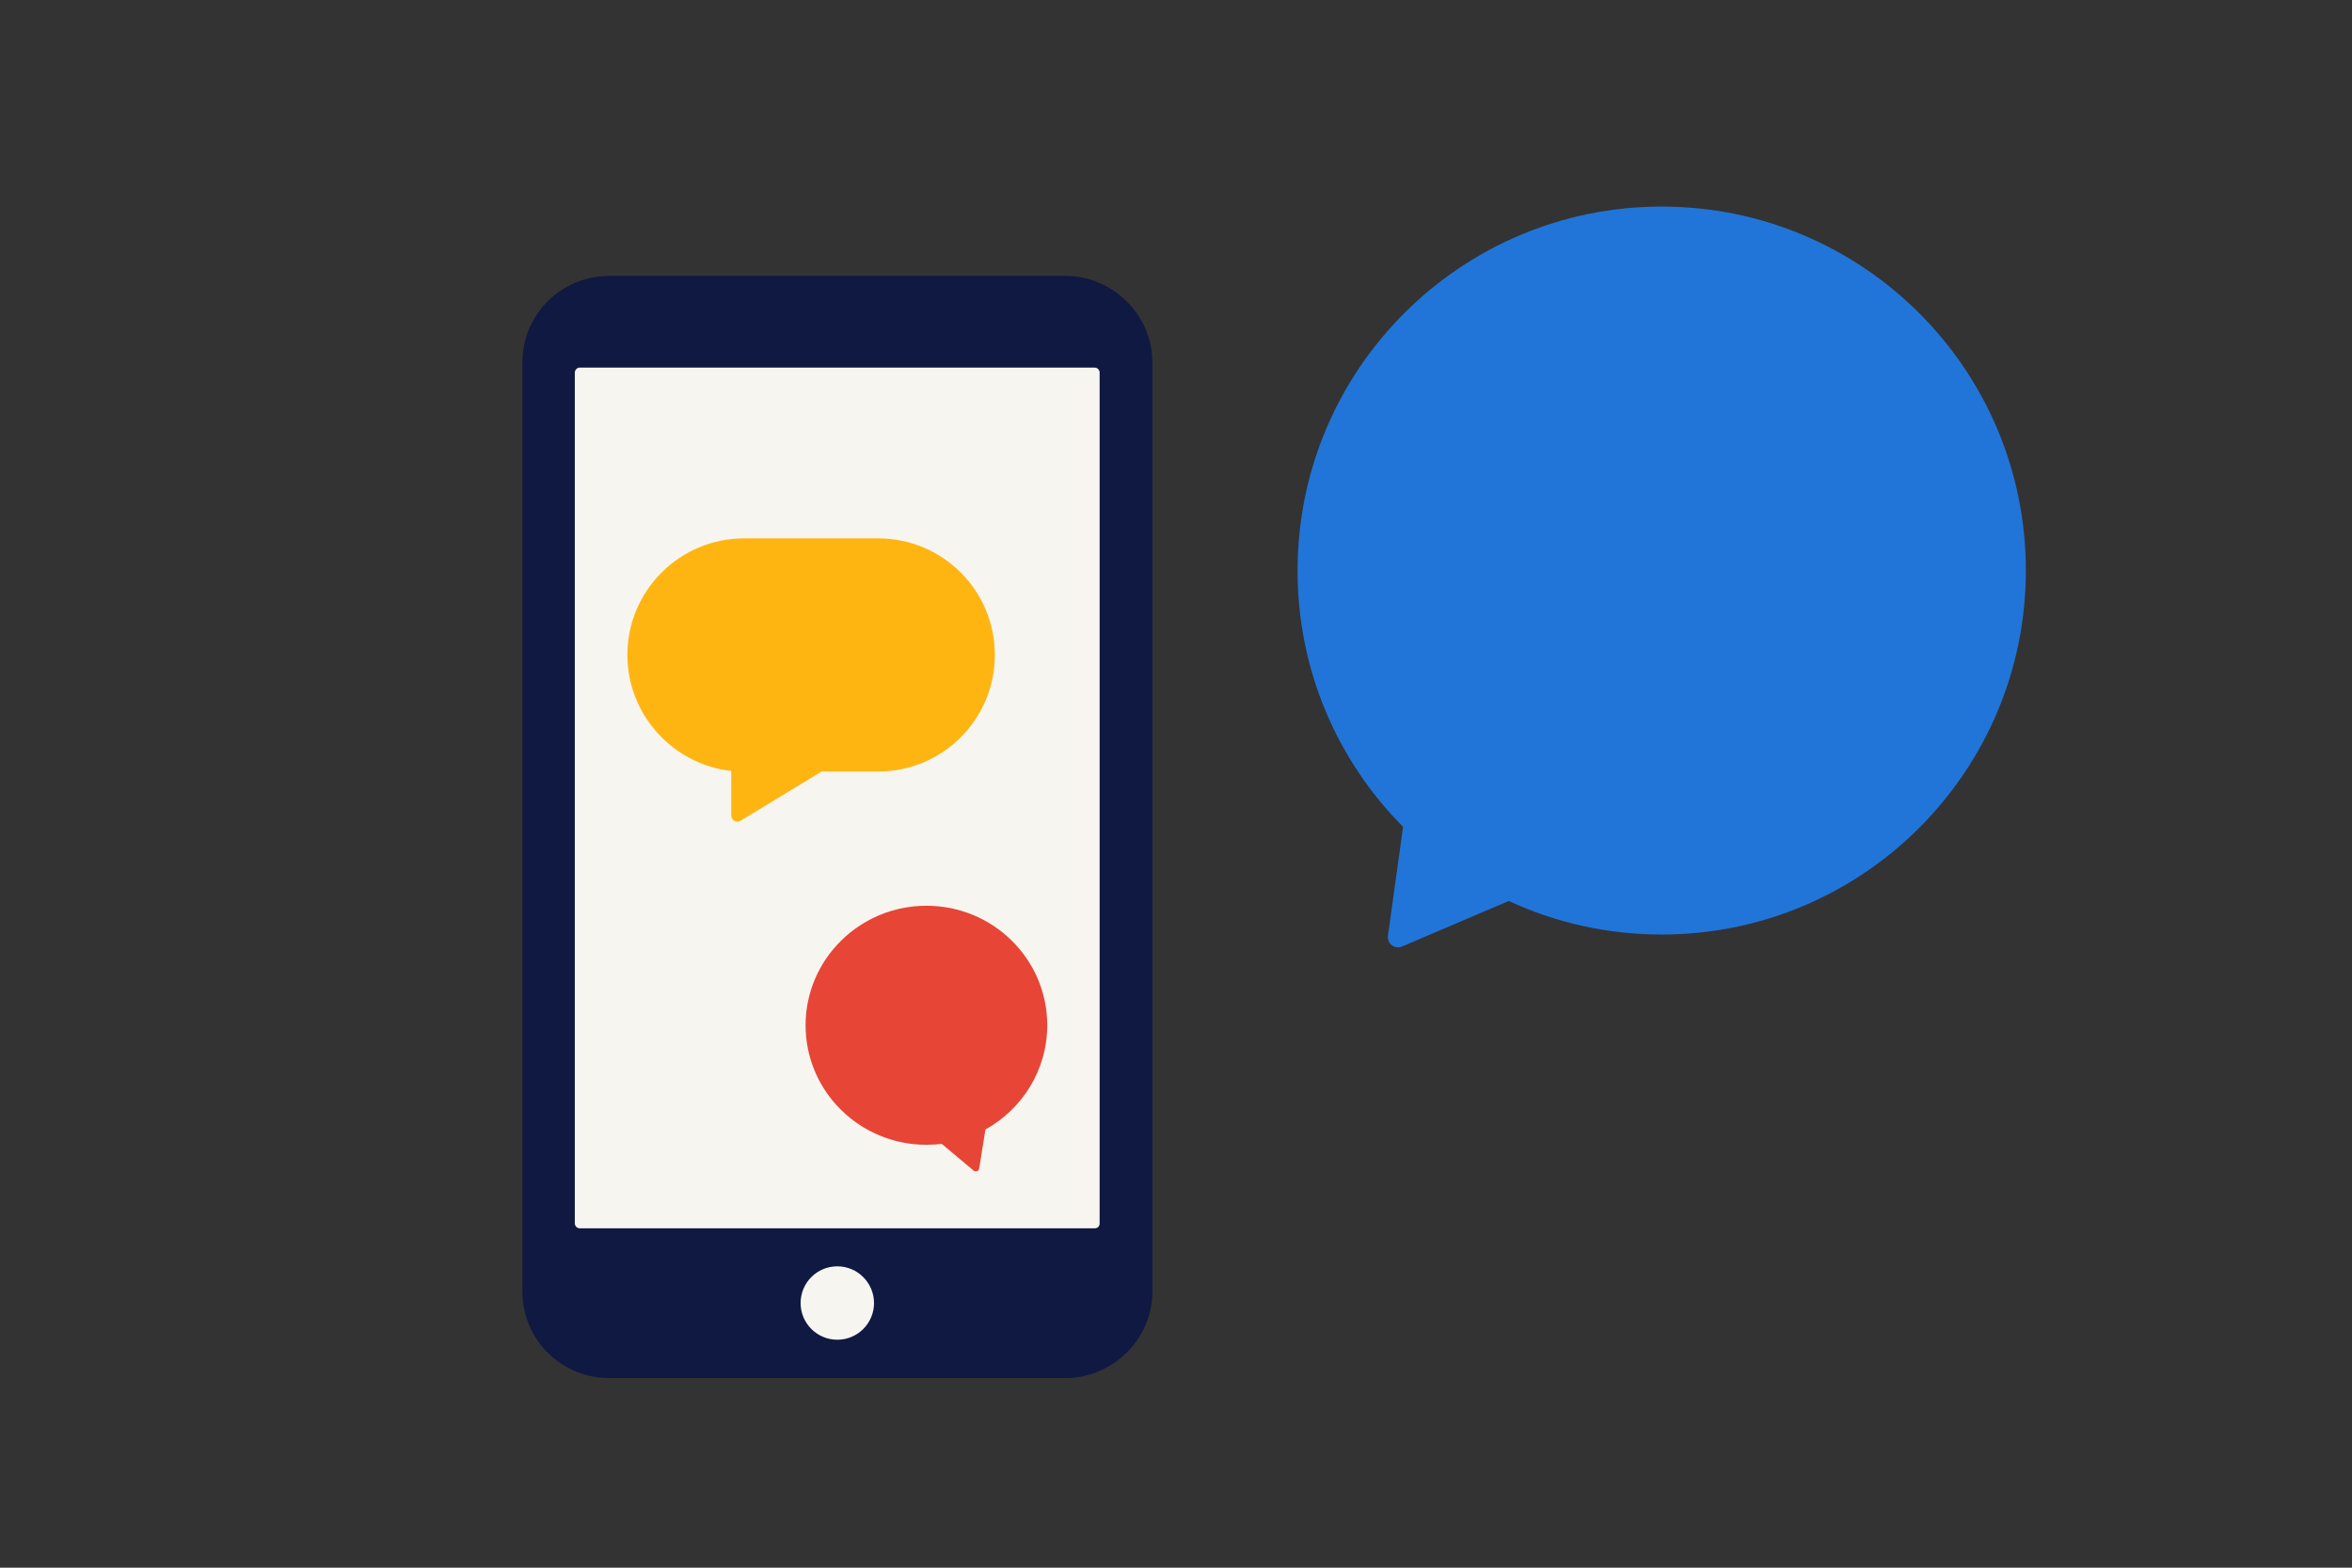 <?xml version="1.0" encoding="utf-8"?>
<!-- Generator: Adobe Illustrator 21.0.0, SVG Export Plug-In . SVG Version: 6.00 Build 0)  -->
<!DOCTYPE svg PUBLIC "-//W3C//DTD SVG 1.1//EN" "http://www.w3.org/Graphics/SVG/1.1/DTD/svg11.dtd">
<svg version="1.1" xmlns="http://www.w3.org/2000/svg" xmlns:xlink="http://www.w3.org/1999/xlink" x="0px" y="0px" width="1275px"
	 height="850px" viewBox="0 0 1275 850" style="enable-background:new 0 0 1275 850;" xml:space="preserve">
<rect x="0" y="0" width="1275" height="850" fill="#333333" stroke="none"/>
<style type="text/css">
	.st0{fill:none;}
	.st1{fill:#0F1941;}
	.st2{fill:#F7F5F0;}
	.st3{fill:#E74536;}
	.st4{fill:#FFB511;}
	.st5{fill:#2175D9;}
</style>
<g id="Laag_1">
</g>
<g id="Laag_2">
</g>
<g id="artwork">
	<rect class="st0" width="1275" height="850"/>
	<g>
		<path class="st1" d="M624.7,700.3c0,25.9-21.6,46.9-47.2,46.9H330.4c-26.3,0-47.2-21-47.2-46.9V196.5c0-25.9,20.9-46.9,47.2-46.9
			h247.1c25.6,0,47.2,21,47.2,46.9V700.3z"/>
		<path class="st2" d="M593.5,666H314.3c-1.5,0-2.7-1.2-2.7-2.8V202.1c0-1.5,1.2-2.8,2.7-2.8h279.1c1.5,0,2.7,1.2,2.7,2.8v461.1
			C596.2,664.8,595,666,593.5,666z"/>
		<path class="st2" d="M453.9,686.6c-11,0-19.9,8.9-19.9,19.9c0,11,8.9,19.9,19.9,19.9c11,0,19.9-8.9,19.9-19.9
			C473.8,695.6,464.9,686.6,453.9,686.6"/>
		<path class="st3" d="M567.7,555.9c0-35.8-29.3-64.8-65.5-64.8c-36.1,0-65.5,29-65.5,64.8s29.3,64.8,65.5,64.8
			c2.8,0,5.6-0.2,8.3-0.5l17.3,14.5c1.1,0.9,2.8,0.3,3-1.1l3.4-21.2C554.2,601.3,567.7,580.1,567.7,555.9z"/>
		<path class="st4" d="M476.1,291.9h-72.7c-34.9,0-63.3,28.3-63.3,63.2c0,32.6,24.9,59.4,56.3,62.9v24.2c0,2.6,2.9,4.2,5.1,2.8
			l43.9-26.7l0.8,0h29.9c34.9,0,63.2-28.3,63.2-63.2C539.3,320.2,511,291.9,476.1,291.9"/>
		<path class="st5" d="M900.8,112c-109,0-197.4,88.4-197.4,197.4c0,54.2,21.8,103.3,57.2,138.9l-8.2,59c-0.6,4.3,3.7,7.6,7.6,5.9
			l57.9-24.7c25.2,11.7,53.3,18.2,82.9,18.2c109,0,197.4-88.4,197.4-197.4S1009.8,112,900.8,112z"/>
	</g>
	<g>
	</g>
	<g>
	</g>
	<g>
	</g>
	<g>
	</g>
	<g>
	</g>
	<g>
	</g>
	<g>
	</g>
	<g>
	</g>
	<g>
	</g>
	<g>
	</g>
	<g>
	</g>
	<g>
	</g>
	<g>
	</g>
	<g>
	</g>
	<g>
	</g>
</g>
</svg>
